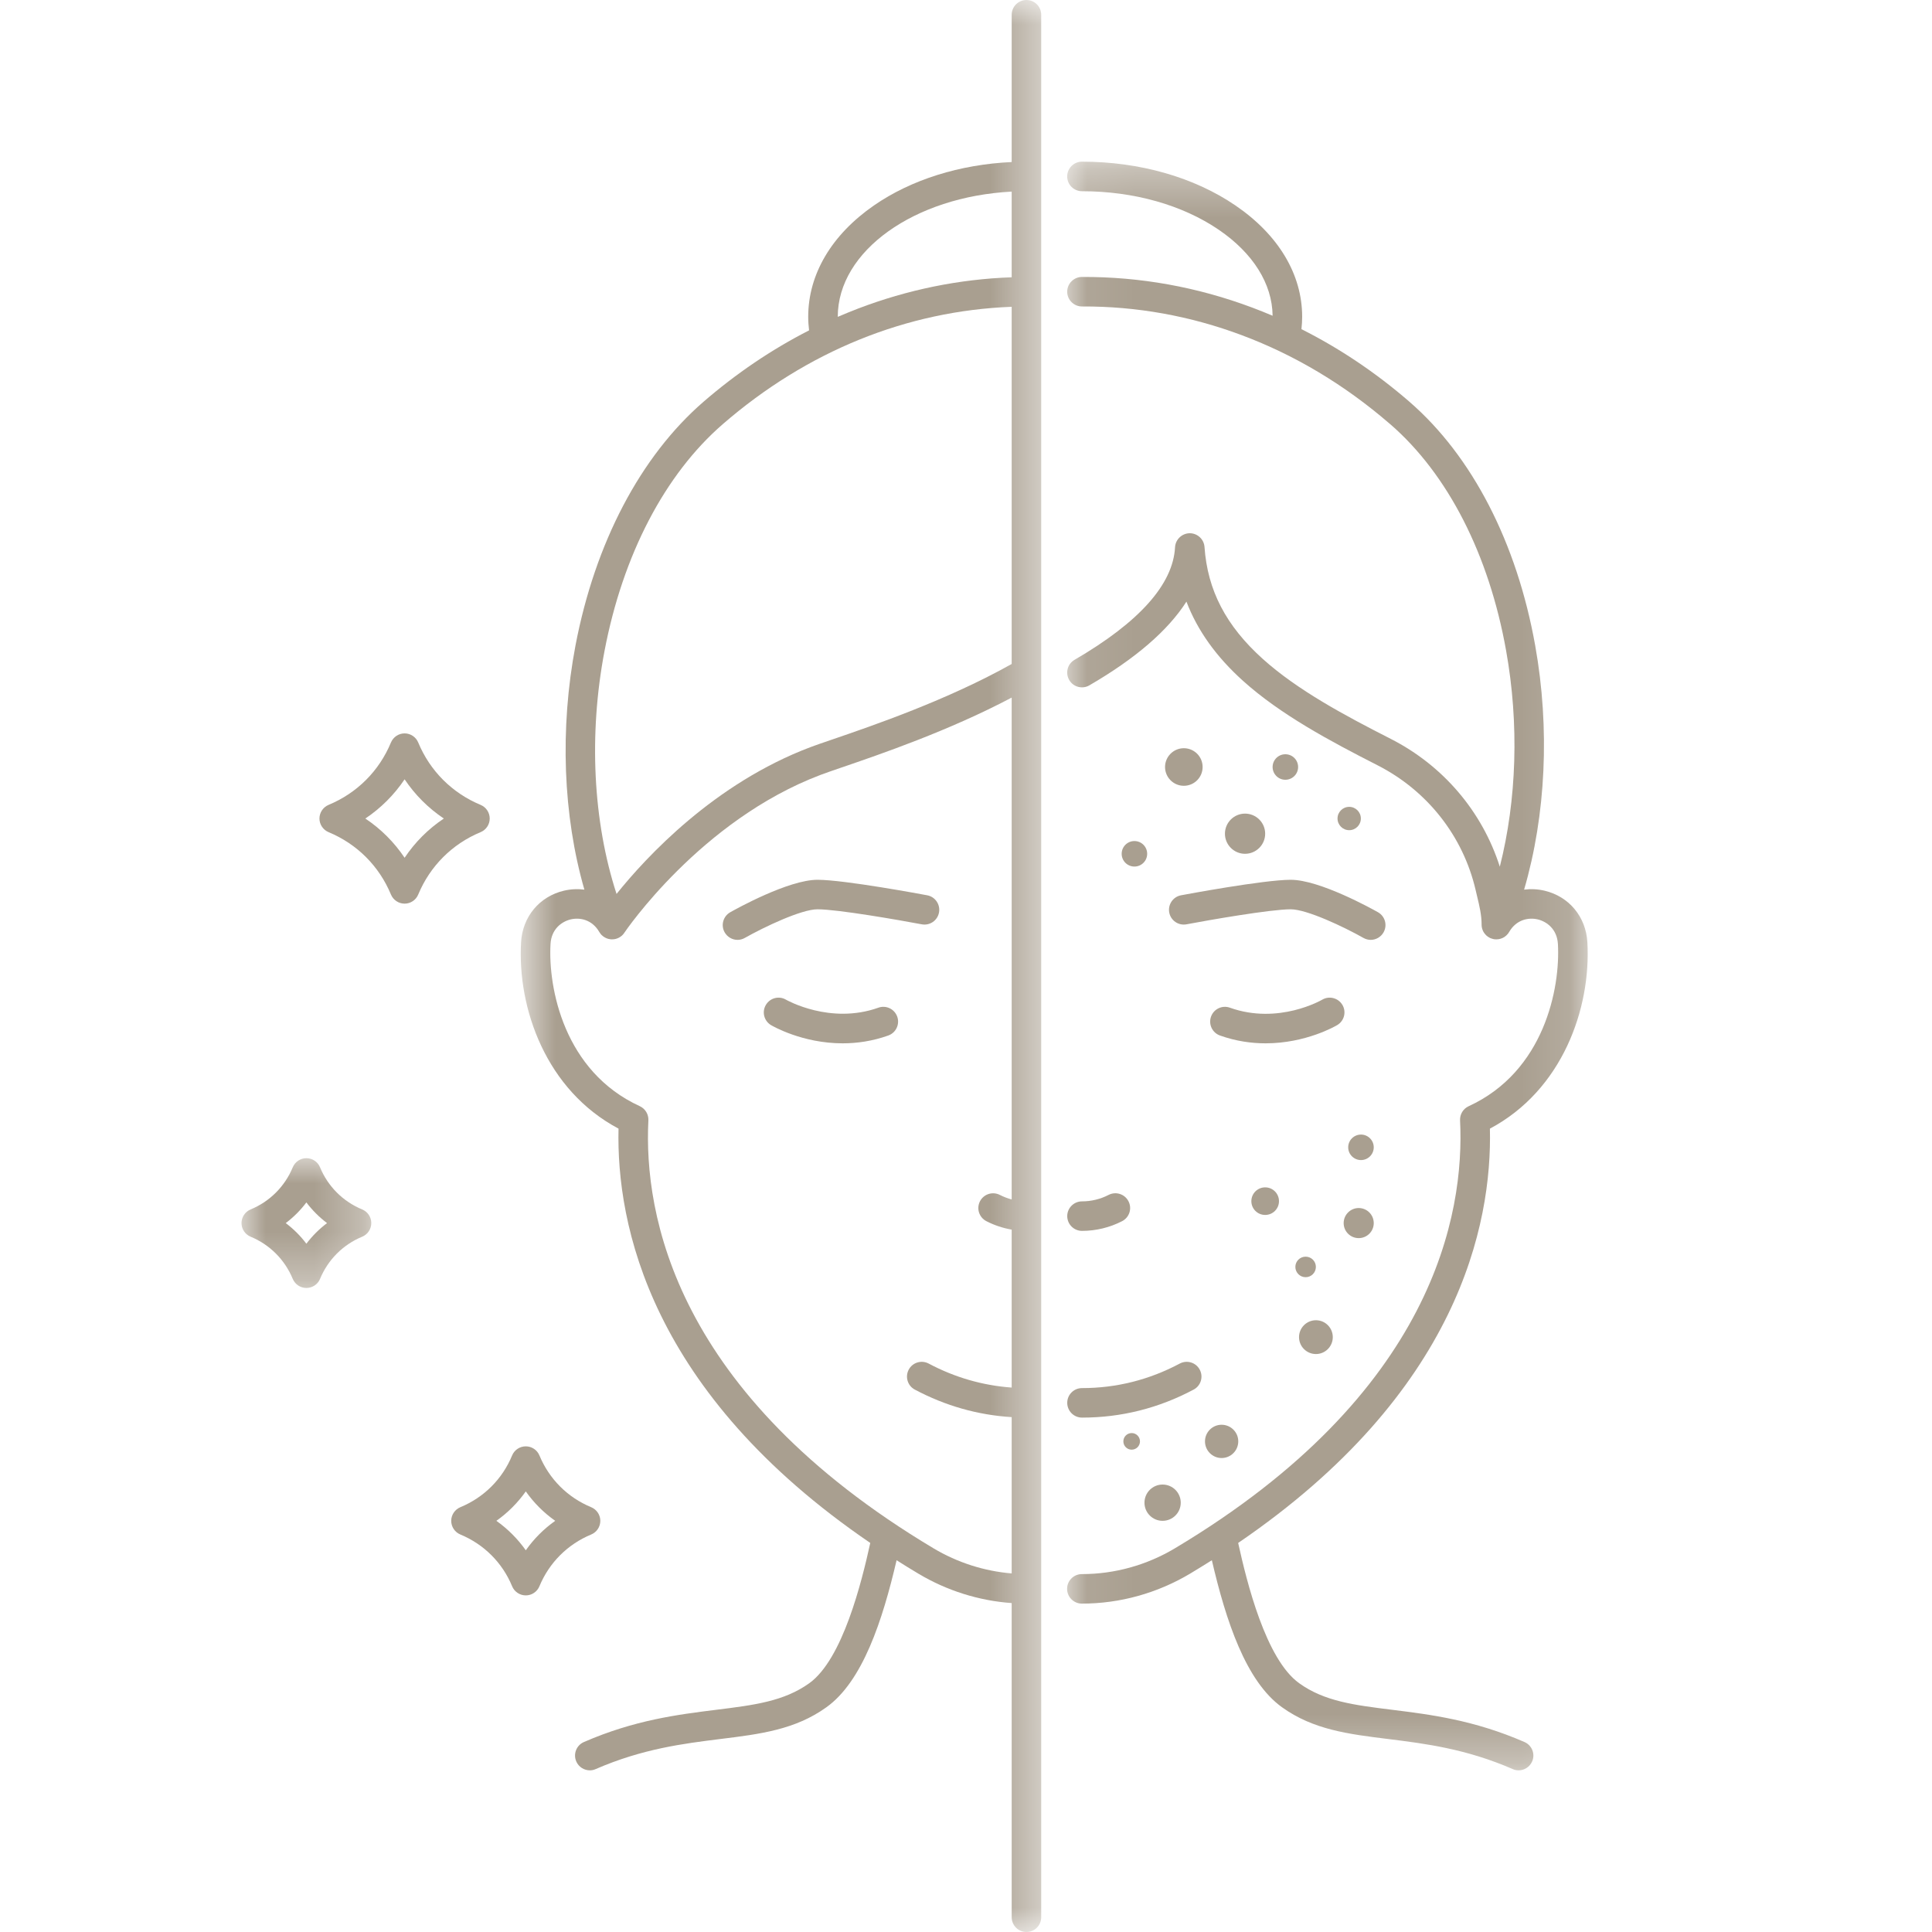 <svg xmlns="http://www.w3.org/2000/svg" fill="none" viewBox="0 0 40 40" height="40" width="40">
<path fill="#A99F90" d="M18.186 20.863C17.19 21.218 16.289 20.706 16.274 20.698C16.129 20.612 15.943 20.66 15.857 20.805C15.77 20.95 15.818 21.137 15.963 21.224C15.998 21.244 16.612 21.601 17.446 21.601C17.739 21.601 18.06 21.557 18.391 21.439C18.55 21.382 18.633 21.207 18.576 21.048C18.519 20.889 18.344 20.806 18.186 20.863Z"></path>
<path fill="#A99F90" d="M27.793 20.805C27.706 20.66 27.519 20.612 27.374 20.698C27.365 20.703 26.471 21.223 25.463 20.863C25.305 20.806 25.13 20.889 25.073 21.048C25.016 21.207 25.099 21.382 25.258 21.439C25.59 21.557 25.91 21.601 26.203 21.601C27.037 21.601 27.651 21.244 27.686 21.223C27.831 21.137 27.879 20.95 27.793 20.805Z"></path>
<path fill="#A99F90" d="M22.953 24.739C22.783 24.827 22.592 24.873 22.402 24.873C22.233 24.873 22.096 25.01 22.096 25.178C22.096 25.347 22.233 25.484 22.402 25.484C22.689 25.484 22.976 25.415 23.232 25.283C23.382 25.206 23.442 25.022 23.364 24.871C23.287 24.721 23.103 24.662 22.953 24.739Z"></path>
<path fill="#A99F90" d="M22.096 29.044C22.096 29.213 22.233 29.35 22.402 29.35C23.213 29.35 23.99 29.155 24.713 28.77C24.862 28.691 24.919 28.506 24.839 28.357C24.76 28.208 24.575 28.152 24.426 28.231C23.793 28.568 23.112 28.739 22.402 28.739C22.233 28.739 22.096 28.875 22.096 29.044Z"></path>
<mask height="40" width="12" y="0" x="10" maskUnits="userSpaceOnUse" style="mask-type:luminance" id="mask0_484_34932">
<path fill="white" d="M10.765 0H21.565V40H10.765V0Z"></path>
</mask>
<g mask="url(#mask0_484_34932)">
<path fill="#A99F90" d="M19.327 32.056C13.964 28.852 13.326 25.13 13.424 23.196C13.43 23.071 13.36 22.955 13.246 22.902C11.677 22.184 11.346 20.453 11.398 19.544C11.415 19.238 11.625 19.081 11.816 19.035C12.003 18.991 12.257 19.036 12.408 19.296C12.408 19.296 12.409 19.297 12.409 19.298C12.415 19.308 12.422 19.318 12.429 19.327C12.431 19.33 12.433 19.332 12.435 19.335C12.441 19.343 12.448 19.35 12.454 19.357C12.457 19.359 12.459 19.361 12.461 19.363C12.47 19.372 12.479 19.38 12.489 19.387C12.489 19.388 12.49 19.388 12.49 19.388C12.499 19.395 12.51 19.401 12.52 19.407C12.523 19.409 12.526 19.411 12.529 19.412C12.537 19.417 12.546 19.421 12.555 19.425C12.558 19.426 12.56 19.427 12.563 19.428C12.574 19.433 12.586 19.436 12.597 19.439C12.6 19.44 12.604 19.44 12.607 19.441C12.616 19.443 12.626 19.445 12.636 19.446C12.638 19.446 12.64 19.447 12.642 19.447C12.643 19.447 12.645 19.447 12.646 19.447C12.652 19.448 12.657 19.448 12.663 19.448C12.666 19.448 12.669 19.448 12.672 19.448C12.674 19.448 12.675 19.448 12.676 19.448C12.699 19.448 12.722 19.445 12.744 19.44C12.747 19.439 12.75 19.438 12.753 19.437C12.761 19.435 12.769 19.433 12.777 19.43C12.781 19.428 12.784 19.427 12.788 19.425C12.795 19.422 12.802 19.419 12.809 19.416C12.812 19.414 12.816 19.412 12.82 19.41C12.822 19.409 12.824 19.408 12.825 19.407C12.831 19.404 12.836 19.401 12.841 19.397C12.844 19.395 12.847 19.394 12.849 19.392C12.859 19.385 12.868 19.378 12.877 19.37C12.877 19.369 12.878 19.369 12.879 19.368C12.887 19.361 12.894 19.353 12.901 19.345C12.903 19.343 12.905 19.341 12.907 19.338C12.913 19.331 12.918 19.324 12.923 19.317C12.924 19.315 12.925 19.314 12.926 19.312C12.942 19.289 14.502 16.981 16.995 16.041C17.091 16.004 17.239 15.954 17.427 15.889C18.228 15.615 19.647 15.129 20.946 14.443V24.833C20.861 24.811 20.779 24.779 20.7 24.739L20.7 24.739C20.549 24.663 20.366 24.722 20.289 24.872C20.212 25.023 20.272 25.206 20.422 25.283C20.587 25.368 20.764 25.426 20.946 25.458V28.728C20.346 28.685 19.769 28.519 19.227 28.231C19.078 28.152 18.893 28.208 18.814 28.357C18.735 28.506 18.791 28.691 18.94 28.77C19.572 29.106 20.245 29.297 20.946 29.34V32.576C20.378 32.529 19.823 32.352 19.327 32.056ZM12.516 13.477C12.895 11.489 13.765 9.821 14.965 8.781C16.709 7.27 18.772 6.434 20.946 6.352V13.747C19.619 14.492 18.074 15.022 17.229 15.311C17.036 15.377 16.884 15.429 16.779 15.469C14.788 16.221 13.382 17.739 12.765 18.508C12.278 17.011 12.185 15.21 12.516 13.477ZM17.345 6.559C17.345 5.193 18.934 4.071 20.946 3.967V5.741C19.861 5.779 18.791 5.997 17.762 6.39C17.622 6.444 17.483 6.501 17.345 6.56C17.345 6.56 17.345 6.56 17.345 6.559ZM21.557 29.041V0.306C21.557 0.137 21.421 0 21.252 0C21.083 0 20.946 0.137 20.946 0.306V3.355C19.87 3.405 18.867 3.719 18.095 4.253C17.217 4.86 16.733 5.679 16.733 6.559C16.733 6.653 16.74 6.747 16.751 6.84C15.977 7.235 15.245 7.73 14.564 8.319C13.261 9.448 12.32 11.24 11.915 13.363C11.587 15.089 11.657 16.883 12.099 18.419C11.962 18.401 11.818 18.407 11.674 18.441C11.166 18.562 10.818 18.981 10.788 19.51C10.71 20.88 11.307 22.572 12.806 23.367C12.759 25.35 13.455 28.834 18.018 31.945C17.841 32.75 17.447 34.354 16.754 34.85C16.232 35.224 15.614 35.302 14.832 35.399C14.038 35.498 13.138 35.61 12.089 36.067C11.934 36.134 11.864 36.314 11.931 36.469C11.981 36.584 12.094 36.653 12.212 36.653C12.252 36.653 12.293 36.645 12.333 36.627C13.302 36.205 14.155 36.099 14.908 36.005C15.742 35.902 16.462 35.812 17.11 35.347C17.86 34.81 18.271 33.553 18.563 32.303C18.709 32.396 18.86 32.489 19.014 32.581C19.605 32.934 20.267 33.141 20.946 33.19V39.694C20.946 39.863 21.083 40 21.252 40C21.421 40 21.557 39.863 21.557 39.694V29.048C21.557 29.047 21.558 29.046 21.558 29.044C21.558 29.043 21.557 29.042 21.557 29.041Z"></path>
</g>
<path fill="#A99F90" d="M19.084 19.137C19.25 19.168 19.41 19.059 19.441 18.893C19.472 18.727 19.363 18.567 19.197 18.536C19.127 18.523 17.485 18.215 16.925 18.215C16.325 18.215 15.241 18.818 15.119 18.887C14.972 18.97 14.92 19.156 15.003 19.303C15.06 19.402 15.163 19.459 15.27 19.459C15.321 19.459 15.372 19.446 15.42 19.419C15.825 19.19 16.592 18.826 16.925 18.826C17.343 18.826 18.625 19.05 19.084 19.137Z"></path>
<path fill="#A99F90" d="M24.208 18.893C24.239 19.059 24.399 19.168 24.565 19.137C25.023 19.05 26.306 18.826 26.723 18.826C27.056 18.826 27.823 19.189 28.229 19.419C28.276 19.445 28.328 19.459 28.379 19.459C28.485 19.459 28.589 19.402 28.645 19.303C28.728 19.156 28.677 18.97 28.53 18.887C28.408 18.818 27.324 18.215 26.723 18.215C26.163 18.215 24.521 18.523 24.452 18.536C24.286 18.567 24.177 18.727 24.208 18.893Z"></path>
<mask height="34" width="11" y="3" x="22" maskUnits="userSpaceOnUse" style="mask-type:luminance" id="mask1_484_34932">
<path fill="white" d="M22.07 3.341H32.871V36.661H22.07V3.341Z"></path>
</mask>
<g mask="url(#mask1_484_34932)">
<path fill="#A99F90" d="M31.563 36.067C30.514 35.61 29.614 35.498 28.82 35.399C28.038 35.302 27.421 35.225 26.899 34.85C26.206 34.354 25.812 32.75 25.635 31.945C30.197 28.834 30.893 25.35 30.847 23.367C32.345 22.572 32.943 20.88 32.865 19.51C32.835 18.981 32.487 18.562 31.979 18.441C31.835 18.407 31.692 18.401 31.555 18.419C32.005 16.878 32.092 15.084 31.785 13.367C31.405 11.236 30.48 9.444 29.182 8.319L29.165 8.304C28.474 7.708 27.731 7.21 26.945 6.815C26.954 6.73 26.96 6.645 26.96 6.559C26.96 5.68 26.469 4.86 25.576 4.252C24.721 3.669 23.594 3.347 22.401 3.347C22.232 3.347 22.095 3.484 22.095 3.653C22.095 3.822 22.232 3.959 22.401 3.959C23.472 3.959 24.477 4.242 25.232 4.756C25.944 5.242 26.34 5.874 26.348 6.537C26.209 6.478 26.069 6.422 25.928 6.369C24.788 5.941 23.601 5.728 22.399 5.734C22.231 5.735 22.095 5.872 22.095 6.041C22.096 6.21 22.235 6.346 22.402 6.345C23.53 6.34 24.644 6.54 25.713 6.941C26.811 7.352 27.838 7.967 28.765 8.767L28.782 8.781C29.975 9.814 30.828 11.481 31.183 13.474C31.454 14.989 31.402 16.563 31.052 17.944C30.688 16.803 29.881 15.851 28.793 15.297C27.848 14.816 26.865 14.291 26.143 13.641C25.382 12.956 25 12.22 24.938 11.325C24.927 11.164 24.792 11.04 24.632 11.04C24.47 11.042 24.337 11.169 24.328 11.33C24.287 12.098 23.587 12.882 22.247 13.661C22.101 13.745 22.052 13.933 22.137 14.079C22.221 14.225 22.409 14.274 22.555 14.189C23.51 13.634 24.182 13.054 24.564 12.456C24.792 13.054 25.18 13.596 25.734 14.095C26.511 14.795 27.535 15.342 28.516 15.842C29.551 16.368 30.293 17.312 30.552 18.43C30.561 18.471 30.571 18.512 30.581 18.553C30.631 18.761 30.675 18.942 30.675 19.143C30.675 19.146 30.675 19.15 30.675 19.154C30.675 19.158 30.675 19.163 30.676 19.167C30.676 19.173 30.677 19.179 30.678 19.185C30.678 19.188 30.679 19.191 30.679 19.194C30.682 19.213 30.687 19.231 30.694 19.249C30.694 19.251 30.695 19.252 30.696 19.254C30.699 19.261 30.701 19.268 30.704 19.274C30.706 19.277 30.708 19.281 30.709 19.284C30.712 19.289 30.715 19.294 30.717 19.298C30.72 19.302 30.722 19.305 30.724 19.309C30.727 19.313 30.73 19.317 30.732 19.321C30.735 19.325 30.738 19.329 30.741 19.332C30.744 19.336 30.747 19.339 30.75 19.343C30.753 19.346 30.756 19.35 30.759 19.353C30.763 19.357 30.766 19.361 30.77 19.364C30.773 19.367 30.776 19.37 30.779 19.373C30.786 19.379 30.793 19.385 30.801 19.39C30.801 19.39 30.802 19.391 30.802 19.391C30.809 19.396 30.817 19.401 30.826 19.406C30.826 19.407 30.827 19.407 30.827 19.407C30.829 19.408 30.831 19.409 30.832 19.41C30.838 19.413 30.845 19.417 30.851 19.42C30.854 19.421 30.858 19.423 30.861 19.424C30.866 19.426 30.872 19.428 30.877 19.43C30.881 19.432 30.886 19.433 30.89 19.434C30.894 19.436 30.899 19.437 30.903 19.438C30.908 19.44 30.913 19.441 30.918 19.442C30.919 19.442 30.921 19.443 30.922 19.443C30.924 19.443 30.927 19.444 30.929 19.444C30.935 19.445 30.942 19.446 30.948 19.447C30.952 19.447 30.956 19.447 30.96 19.447C30.965 19.448 30.971 19.448 30.977 19.448C30.978 19.448 30.979 19.448 30.98 19.448C30.982 19.448 30.984 19.448 30.986 19.448C30.997 19.448 31.009 19.447 31.021 19.445C31.023 19.445 31.025 19.445 31.027 19.445C31.041 19.443 31.053 19.44 31.066 19.436C31.069 19.435 31.072 19.434 31.075 19.433C31.086 19.429 31.097 19.425 31.108 19.42C31.109 19.42 31.11 19.419 31.112 19.419C31.124 19.413 31.136 19.406 31.147 19.399C31.149 19.398 31.151 19.396 31.153 19.395C31.164 19.387 31.174 19.38 31.183 19.371C31.184 19.37 31.185 19.37 31.186 19.369C31.195 19.36 31.205 19.35 31.213 19.34C31.216 19.338 31.217 19.335 31.22 19.333C31.227 19.324 31.233 19.314 31.239 19.305C31.24 19.302 31.242 19.3 31.243 19.298C31.244 19.297 31.244 19.297 31.245 19.296C31.395 19.036 31.649 18.991 31.837 19.035C32.027 19.081 32.237 19.238 32.255 19.544C32.306 20.453 31.976 22.184 30.407 22.903C30.293 22.955 30.223 23.071 30.229 23.196C30.326 25.13 29.689 28.852 24.325 32.056C23.741 32.405 23.075 32.59 22.401 32.59C22.4 32.59 22.399 32.59 22.399 32.59C22.23 32.59 22.093 32.726 22.093 32.895C22.093 33.064 22.23 33.201 22.398 33.201C22.399 33.201 22.4 33.201 22.401 33.201C23.185 33.201 23.959 32.986 24.639 32.581C24.793 32.488 24.943 32.396 25.09 32.303C25.381 33.553 25.793 34.81 26.543 35.347C27.191 35.812 27.911 35.902 28.744 36.005C29.497 36.099 30.351 36.205 31.319 36.627C31.359 36.645 31.4 36.653 31.441 36.653C31.559 36.653 31.671 36.584 31.721 36.469C31.789 36.315 31.718 36.135 31.563 36.067Z"></path>
</g>
<path fill="#A99F90" d="M24.51 15.491C24.296 15.491 24.121 15.665 24.121 15.88C24.121 16.095 24.296 16.269 24.51 16.269C24.725 16.269 24.899 16.095 24.899 15.88C24.899 15.665 24.725 15.491 24.51 15.491Z"></path>
<path fill="#A99F90" d="M26.876 15.88C26.876 15.734 26.758 15.616 26.612 15.616C26.466 15.616 26.348 15.734 26.348 15.88C26.348 16.026 26.466 16.144 26.612 16.144C26.758 16.144 26.876 16.026 26.876 15.88Z"></path>
<path fill="#A99F90" d="M28.178 23.49C28.032 23.49 27.913 23.608 27.913 23.754C27.913 23.9 28.032 24.018 28.178 24.018C28.323 24.018 28.442 23.9 28.442 23.754C28.442 23.608 28.323 23.49 28.178 23.49Z"></path>
<path fill="#A99F90" d="M27.244 26.23C27.244 26.113 27.149 26.018 27.032 26.018C26.914 26.018 26.819 26.113 26.819 26.23C26.819 26.347 26.914 26.443 27.032 26.443C27.149 26.443 27.244 26.347 27.244 26.23Z"></path>
<path fill="#A99F90" d="M25.908 24.869C25.908 25.027 26.036 25.154 26.194 25.154C26.352 25.154 26.48 25.027 26.48 24.869C26.48 24.711 26.352 24.583 26.194 24.583C26.036 24.583 25.908 24.711 25.908 24.869Z"></path>
<path fill="#A99F90" d="M28.13 25.634C28.303 25.634 28.442 25.495 28.442 25.323C28.442 25.151 28.303 25.011 28.13 25.011C27.959 25.011 27.819 25.151 27.819 25.323C27.819 25.495 27.959 25.634 28.13 25.634Z"></path>
<path fill="#A99F90" d="M27.245 28.034C27.438 28.034 27.594 27.877 27.594 27.684C27.594 27.491 27.438 27.334 27.245 27.334C27.052 27.334 26.895 27.491 26.895 27.684C26.895 27.877 27.052 28.034 27.245 28.034Z"></path>
<path fill="#A99F90" d="M23.487 17.413C23.341 17.413 23.223 17.531 23.223 17.677C23.223 17.823 23.341 17.941 23.487 17.941C23.633 17.941 23.751 17.823 23.751 17.677C23.751 17.531 23.633 17.413 23.487 17.413Z"></path>
<path fill="#A99F90" d="M26.194 17.261C26.194 17.031 26.007 16.845 25.777 16.845C25.548 16.845 25.361 17.031 25.361 17.261C25.361 17.49 25.548 17.677 25.777 17.677C26.007 17.677 26.194 17.49 26.194 17.261Z"></path>
<path fill="#A99F90" d="M28.175 16.946C28.175 16.813 28.067 16.705 27.934 16.705C27.8 16.705 27.692 16.813 27.692 16.946C27.692 17.08 27.8 17.188 27.934 17.188C28.067 17.188 28.175 17.08 28.175 16.946Z"></path>
<path fill="#A99F90" d="M24.948 29.842C24.948 30.032 25.102 30.187 25.292 30.187C25.482 30.187 25.637 30.032 25.637 29.842C25.637 29.652 25.482 29.498 25.292 29.498C25.102 29.498 24.948 29.652 24.948 29.842Z"></path>
<path fill="#A99F90" d="M23.258 29.842C23.258 29.937 23.335 30.014 23.43 30.014C23.525 30.014 23.602 29.937 23.602 29.842C23.602 29.747 23.525 29.67 23.43 29.67C23.335 29.67 23.258 29.747 23.258 29.842Z"></path>
<path fill="#A99F90" d="M23.695 31.112C23.695 31.319 23.863 31.487 24.07 31.487C24.278 31.487 24.446 31.319 24.446 31.112C24.446 30.904 24.278 30.736 24.07 30.736C23.863 30.736 23.695 30.904 23.695 31.112Z"></path>
<path fill="#A99F90" d="M8.377 17.759C8.161 17.437 7.886 17.162 7.564 16.947C7.886 16.731 8.161 16.456 8.377 16.135C8.592 16.456 8.867 16.731 9.189 16.947C8.867 17.162 8.592 17.437 8.377 17.759ZM10.139 16.947C10.139 16.823 10.065 16.712 9.95 16.664C9.362 16.42 8.903 15.962 8.659 15.373C8.612 15.259 8.5 15.184 8.377 15.184C8.253 15.184 8.142 15.259 8.094 15.373C7.85 15.962 7.392 16.42 6.803 16.664C6.689 16.712 6.614 16.823 6.614 16.947C6.614 17.07 6.689 17.181 6.803 17.229C7.392 17.473 7.85 17.932 8.094 18.52C8.142 18.634 8.253 18.709 8.377 18.709C8.5 18.709 8.612 18.634 8.659 18.52C8.903 17.932 9.362 17.473 9.95 17.229C10.065 17.181 10.139 17.07 10.139 16.947Z"></path>
<mask height="4" width="3" y="23" x="5" maskUnits="userSpaceOnUse" style="mask-type:luminance" id="mask2_484_34932">
<path fill="white" d="M5 23.925H7.705V26.672H5V23.925Z"></path>
</mask>
<g mask="url(#mask2_484_34932)">
<path fill="#A99F90" d="M6.343 25.75C6.222 25.588 6.078 25.445 5.916 25.323C6.078 25.2 6.222 25.057 6.343 24.895C6.466 25.057 6.609 25.2 6.771 25.323C6.609 25.445 6.466 25.588 6.343 25.75ZM7.498 25.04C7.101 24.875 6.791 24.566 6.626 24.168C6.579 24.053 6.467 23.979 6.343 23.979C6.22 23.979 6.109 24.053 6.061 24.168C5.896 24.566 5.587 24.875 5.189 25.04C5.075 25.087 5 25.199 5 25.323C5 25.446 5.075 25.558 5.189 25.605C5.587 25.77 5.896 26.08 6.061 26.478C6.109 26.592 6.22 26.666 6.343 26.666C6.467 26.666 6.579 26.592 6.626 26.478C6.791 26.08 7.101 25.77 7.498 25.605C7.613 25.558 7.687 25.446 7.687 25.323C7.687 25.199 7.613 25.087 7.498 25.04Z"></path>
</g>
<path fill="#A99F90" d="M10.886 32.097C10.718 31.86 10.513 31.655 10.277 31.487C10.513 31.32 10.718 31.115 10.886 30.878C11.053 31.115 11.258 31.32 11.495 31.487C11.258 31.655 11.053 31.86 10.886 32.097ZM12.429 31.487C12.429 31.364 12.354 31.253 12.24 31.205C11.751 31.003 11.371 30.622 11.168 30.133C11.121 30.019 11.009 29.945 10.886 29.945C10.762 29.945 10.65 30.019 10.603 30.133C10.401 30.622 10.02 31.003 9.531 31.205C9.417 31.253 9.342 31.364 9.342 31.487C9.342 31.611 9.417 31.723 9.531 31.77C10.02 31.973 10.401 32.353 10.603 32.842C10.65 32.956 10.762 33.031 10.886 33.031C11.009 33.031 11.121 32.956 11.168 32.842C11.371 32.353 11.751 31.973 12.24 31.77C12.354 31.723 12.429 31.611 12.429 31.487Z"></path>
</svg>
